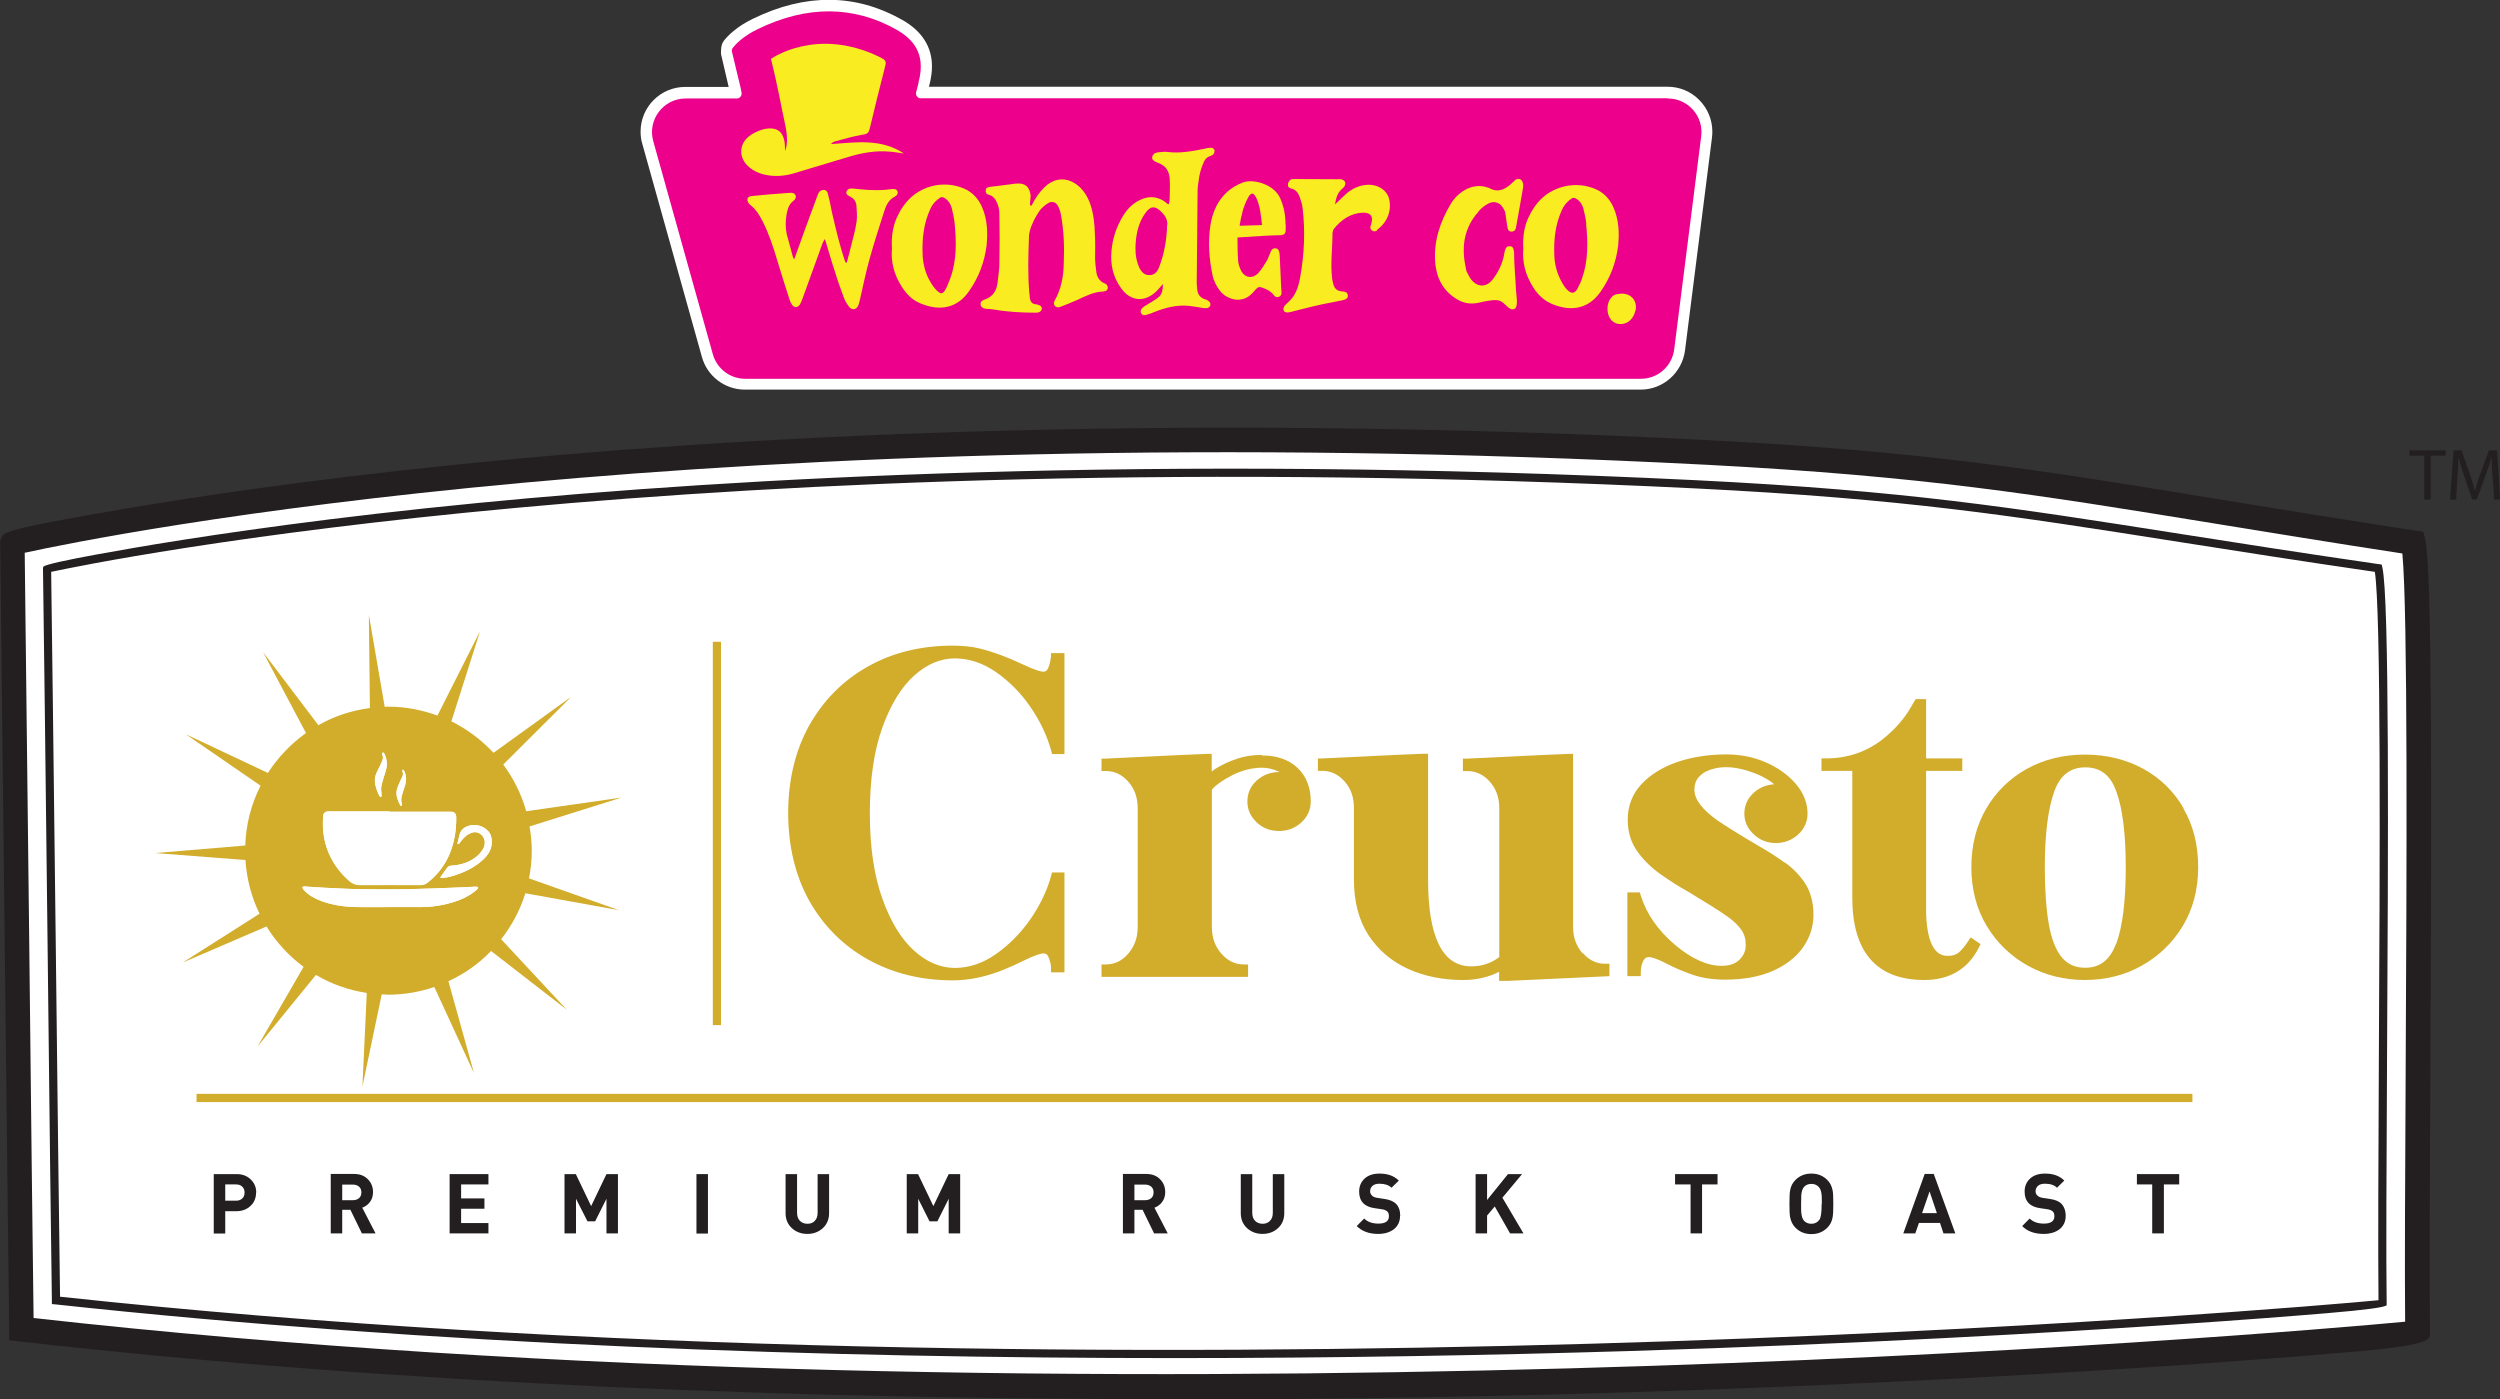 <svg width="243" height="136" viewBox="0 0 243 136" fill="none" xmlns="http://www.w3.org/2000/svg">
<rect x="0" y="0" width="243" height="136" fill="#333333" stroke="none"/>
<g id="Layer_1" clip-path="url(#clip0_411_308)">
<path id="Vector" d="M1.201 52.762C1.201 52.762 61.486 38.586 166.032 43.957C194.001 45.436 203.949 48.037 234.574 52.728C235.606 57.437 234.811 114.176 234.997 129.542C235.234 129.695 110.84 141.525 2.098 129.185C1.979 119.819 1.337 61.397 1.218 52.762H1.201Z" fill="white"/>
<path id="Vector_2" d="M113.852 135.999C79.539 135.999 39.828 134.691 1.945 130.39L0.896 130.271V129.217C0.829 124.611 0.643 108.174 0.457 91.618C0.27 74.467 0.067 57.197 0.017 52.795V52.591L0.118 52.285C0.372 51.724 0.507 51.435 12.063 49.463C18.713 48.324 29.727 46.659 44.295 45.163C70.013 42.545 112.008 39.995 166.083 42.783C187.368 43.905 198.027 45.639 215.658 48.528C221.139 49.429 227.366 50.432 234.743 51.571L235.555 51.69L235.741 52.489C236.401 55.548 236.367 76.847 236.232 104.366C236.181 115.177 236.13 124.509 236.198 129.557V129.778L236.13 129.982C235.95 130.503 233.75 130.951 229.532 131.325C226.368 131.597 221.106 132.039 213.932 132.549C201.868 133.399 182.597 134.555 159.281 135.302C145.965 135.727 130.552 136.033 113.852 136.033M3.265 128.112C105.561 139.569 221.935 129.591 233.778 128.469C233.728 123.234 233.778 114.429 233.829 104.349C233.931 85.159 234.049 59.322 233.508 53.798C226.503 52.727 220.547 51.741 215.285 50.891C197.723 48.035 187.131 46.302 165.965 45.18C68.981 40.182 10.321 51.996 2.402 53.73C2.47 59.305 2.656 75.504 2.842 91.567C3.011 107.035 3.181 122.401 3.265 128.112Z" fill="#231F20"/>
<path id="Vector_3" d="M102.127 63.895C102.127 64.201 102.043 64.541 101.89 64.915C101.755 65.254 101.569 65.288 101.4 65.288C101.213 65.288 100.706 65.187 99.369 64.558C97.897 63.861 96.51 63.351 95.275 63.045C94.463 62.841 93.549 62.756 92.601 62.756C89.522 62.756 86.73 63.436 84.345 64.796C81.942 66.138 80.03 68.076 78.66 70.507C77.306 72.938 76.612 75.81 76.612 79.023C76.612 82.235 77.306 85.125 78.66 87.556C80.03 89.987 81.942 91.907 84.345 93.25C86.747 94.593 89.522 95.29 92.601 95.29C94.226 95.29 95.884 94.933 97.559 94.253C98.236 93.981 98.862 93.692 99.403 93.42C100.74 92.757 101.247 92.672 101.433 92.672C101.603 92.672 101.789 92.723 101.924 93.046C102.076 93.42 102.161 93.777 102.161 94.083V94.508H103.464V84.802H102.262L102.178 85.108C101.772 86.57 101.095 87.998 100.148 89.358C99.2 90.717 98.066 91.856 96.781 92.757C95.512 93.641 94.175 94.083 92.804 94.083C91.434 94.083 90.08 93.522 88.862 92.417C87.593 91.278 86.561 89.579 85.766 87.352C84.954 85.108 84.548 82.303 84.548 79.04C84.548 75.776 84.954 72.955 85.766 70.711C86.561 68.501 87.61 66.784 88.862 65.662C90.097 64.558 91.417 63.997 92.804 63.997C94.192 63.997 95.512 64.439 96.781 65.305C98.083 66.206 99.217 67.345 100.148 68.705C101.095 70.065 101.772 71.51 102.178 72.972L102.262 73.294H103.464V63.487H102.161V63.912L102.127 63.895Z" fill="#D2AC2B"/>
<path id="Vector_4" d="M122.633 73.379C121.771 73.379 120.975 73.498 120.231 73.753C119.503 73.991 118.86 74.297 118.319 74.62C118.116 74.739 117.93 74.858 117.778 74.994V73.277H117.355C117.05 73.277 113.717 73.43 107.473 73.736H107.067V74.943H107.49C108.336 74.943 109.047 75.283 109.656 75.963C110.282 76.66 110.587 77.527 110.587 78.598V90.088C110.587 91.125 110.282 91.975 109.656 92.706C109.047 93.403 108.336 93.743 107.49 93.743H107.067V94.95H121.314V93.743H120.891C120.045 93.743 119.351 93.403 118.725 92.706C118.099 91.992 117.794 91.142 117.794 90.105V76.745C118.234 76.252 118.911 75.793 119.808 75.334C120.772 74.858 121.737 74.62 122.667 74.62C123.209 74.62 123.767 74.756 124.325 75.011C124.342 75.011 124.376 75.028 124.393 75.045C124.376 75.045 124.342 75.045 124.325 75.045C123.496 75.045 122.769 75.317 122.16 75.861C121.551 76.405 121.246 77.102 121.246 77.901C121.246 78.7 121.551 79.363 122.16 79.941C122.752 80.501 123.479 80.773 124.325 80.773C125.171 80.773 125.899 80.484 126.491 79.941C127.1 79.38 127.405 78.7 127.405 77.901C127.405 76.524 126.965 75.436 126.102 74.62C125.239 73.821 124.089 73.43 122.667 73.43" fill="#D2AC2B"/>
<path id="Vector_5" d="M153.833 92.673C153.207 91.959 152.903 91.109 152.903 90.073V73.279H152.48C152.158 73.279 148.842 73.432 142.599 73.738H142.193V74.945H142.616C143.462 74.945 144.189 75.284 144.798 75.964C145.424 76.661 145.729 77.511 145.729 78.565V93.03C144.917 93.642 144.02 93.931 143.005 93.931C140.213 93.931 138.809 91.093 138.809 85.483V73.262H138.386C138.081 73.262 134.748 73.415 128.505 73.721H128.099V74.927H128.522C129.368 74.927 130.078 75.267 130.687 75.947C131.313 76.644 131.601 77.494 131.601 78.548V85.483C131.601 87.625 132.075 89.461 133.022 90.906C133.97 92.35 135.273 93.455 136.88 94.186C138.47 94.9 140.264 95.257 142.21 95.257C143.512 95.257 144.68 94.985 145.712 94.458V95.342H146.575L156.439 94.883V93.676H156.016C155.17 93.676 154.476 93.336 153.85 92.639" fill="#D2AC2B"/>
<path id="Vector_6" d="M173.477 83.85C172.682 83.272 171.768 82.694 170.787 82.133C169.129 81.164 167.826 80.348 166.929 79.736C165.457 78.7 164.696 77.697 164.696 76.762C164.696 76.269 164.831 75.861 165.102 75.555C165.389 75.215 165.762 74.977 166.218 74.824C166.709 74.654 167.217 74.569 167.758 74.569C168.689 74.569 169.704 74.807 170.821 75.266C171.464 75.538 172.022 75.861 172.462 76.235C171.717 76.269 171.041 76.541 170.482 77.034C169.873 77.595 169.552 78.275 169.552 79.073C169.552 79.872 169.856 80.535 170.482 81.113C171.074 81.674 171.802 81.946 172.614 81.946C173.426 81.946 174.188 81.657 174.78 81.113C175.389 80.552 175.693 79.855 175.693 79.073C175.693 78.07 175.321 77.102 174.577 76.218C173.849 75.368 172.885 74.654 171.7 74.127C170.516 73.6 169.196 73.328 167.792 73.328C166.066 73.328 164.476 73.583 163.055 74.059C161.616 74.552 160.449 75.266 159.569 76.201C158.672 77.153 158.215 78.326 158.215 79.668C158.215 80.841 158.52 81.861 159.129 82.728C159.721 83.561 160.466 84.309 161.379 84.955C162.259 85.584 163.19 86.178 164.171 86.722C165.948 87.793 167.183 88.575 167.86 89.051C168.469 89.476 168.926 89.918 169.247 90.36C169.552 90.785 169.687 91.278 169.687 91.873C169.687 92.417 169.484 92.876 169.078 93.284C168.655 93.692 168.097 93.879 167.335 93.879C165.931 93.879 164.391 93.182 162.767 91.805C161.143 90.411 160.026 88.813 159.484 87.045L159.383 86.739H158.182V94.881H159.484V94.457C159.484 94.236 159.518 93.998 159.586 93.743C159.654 93.522 159.738 93.335 159.874 93.182C159.941 93.114 160.043 93.029 160.297 93.029C160.466 93.029 160.923 93.114 162.056 93.692C162.716 94.049 163.511 94.388 164.425 94.712C165.372 95.051 166.455 95.221 167.657 95.221C169.433 95.221 170.973 94.949 172.242 94.406C173.528 93.845 174.543 93.08 175.22 92.128C175.913 91.159 176.269 90.088 176.269 88.915C176.269 87.742 175.998 86.722 175.474 85.89C174.966 85.108 174.289 84.394 173.443 83.799" fill="#D2AC2B"/>
<path id="Vector_7" d="M191.293 91.499C191.023 91.924 190.735 92.281 190.43 92.553C190.16 92.791 189.821 92.91 189.364 92.91C188.857 92.91 187.334 92.91 187.216 88.728V74.926H190.735V73.719H187.216V67.957H186.2L185.727 68.756C185.118 69.827 184.238 70.847 183.087 71.782C181.48 73.073 179.585 73.719 177.47 73.719H177.047V74.926H180.042V87.233C180.042 92.553 182.41 95.256 187.046 95.256C189.483 95.256 191.276 94.202 192.342 92.111L192.511 91.771L191.547 91.108L191.31 91.482L191.293 91.499Z" fill="#D2AC2B"/>
<path id="Vector_8" d="M212.257 78.581C211.31 76.932 209.973 75.623 208.315 74.722C206.657 73.822 204.745 73.346 202.664 73.346C200.583 73.346 198.688 73.805 197.03 74.722C195.371 75.64 194.035 76.932 193.07 78.581C192.106 80.23 191.615 82.151 191.615 84.292C191.615 86.434 192.123 88.372 193.121 90.021C194.119 91.669 195.473 92.961 197.131 93.879C198.789 94.797 200.65 95.256 202.647 95.256C204.643 95.256 206.505 94.797 208.146 93.879C209.804 92.961 211.157 91.669 212.156 90.021C213.154 88.372 213.662 86.451 213.662 84.292C213.662 82.134 213.188 80.23 212.223 78.581M205.675 91.737C205.1 93.301 204.119 94.066 202.681 94.066C201.716 94.066 200.972 93.726 200.413 93.063C199.821 92.349 199.398 91.261 199.144 89.834C198.891 88.355 198.755 86.502 198.755 84.309C198.755 81.063 199.077 78.564 199.686 76.898C200.261 75.335 201.243 74.587 202.698 74.587C204.153 74.587 205.134 75.335 205.692 76.898C206.318 78.564 206.623 81.063 206.623 84.309C206.623 87.556 206.318 90.072 205.692 91.754" fill="#D2AC2B"/>
<path id="Vector_9" d="M24.889 115.925C24.889 116.435 24.72 116.86 24.381 117.183C24.026 117.54 23.552 117.727 22.994 117.727H21.894V119.902H20.777V114.123H23.011C23.586 114.123 24.043 114.31 24.398 114.667C24.736 115.007 24.906 115.415 24.906 115.925M23.772 115.925C23.772 115.687 23.704 115.5 23.552 115.347C23.4 115.194 23.197 115.126 22.943 115.126H21.894V116.707H22.943C23.197 116.707 23.4 116.639 23.552 116.486C23.704 116.35 23.772 116.146 23.772 115.908" fill="#231F20"/>
<path id="Vector_10" d="M36.479 119.887H35.176L34.059 117.592H33.264V119.887H32.148V114.107H34.398C34.973 114.107 35.43 114.277 35.768 114.634C36.09 114.957 36.259 115.382 36.259 115.875C36.259 116.249 36.157 116.589 35.938 116.861C35.751 117.099 35.498 117.286 35.21 117.388L36.496 119.87L36.479 119.887ZM35.125 115.892C35.125 115.671 35.058 115.484 34.905 115.348C34.753 115.212 34.55 115.144 34.313 115.144H33.264V116.657H34.313C34.55 116.657 34.753 116.589 34.905 116.453C35.058 116.317 35.125 116.13 35.125 115.909" fill="#231F20"/>
<path id="Vector_11" d="M47.476 119.885H43.703V114.123H47.476V115.126H44.82V116.486H47.087V117.489H44.82V118.882H47.476V119.885Z" fill="#231F20"/>
<path id="Vector_12" d="M60.064 119.885H58.948V116.52L57.848 118.712H57.103L55.987 116.52V119.885H54.87V114.123H55.97L57.459 117.234L58.948 114.123H60.064V119.885Z" fill="#231F20"/>
<path id="Vector_13" d="M68.812 114.123H67.695V119.902H68.812V114.123Z" fill="#231F20"/>
<path id="Vector_14" d="M80.588 117.914C80.588 118.509 80.385 119.001 79.979 119.375C79.573 119.749 79.066 119.936 78.473 119.936C77.881 119.936 77.374 119.749 76.968 119.375C76.561 119.001 76.358 118.509 76.358 117.914V114.123H77.475V117.88C77.475 118.203 77.56 118.474 77.746 118.661C77.932 118.848 78.169 118.95 78.473 118.95C78.778 118.95 79.032 118.865 79.201 118.661C79.387 118.474 79.472 118.22 79.472 117.88V114.123H80.588V117.914Z" fill="#231F20"/>
<path id="Vector_15" d="M93.329 119.885H92.212V116.52L91.113 118.712H90.351L89.251 116.52V119.885H88.135V114.123H89.234L90.724 117.234L92.212 114.123H93.329V119.885Z" fill="#231F20"/>
<path id="Vector_16" d="M113.48 119.887H112.177L111.06 117.592H110.265V119.887H109.148V114.107H111.399C111.974 114.107 112.431 114.277 112.769 114.634C113.091 114.957 113.26 115.382 113.26 115.875C113.26 116.249 113.158 116.589 112.938 116.861C112.752 117.099 112.515 117.286 112.211 117.388L113.497 119.87L113.48 119.887ZM112.126 115.892C112.126 115.671 112.059 115.484 111.906 115.348C111.754 115.212 111.551 115.144 111.314 115.144H110.265V116.657H111.314C111.551 116.657 111.754 116.589 111.906 116.453C112.059 116.317 112.126 116.13 112.126 115.909" fill="#231F20"/>
<path id="Vector_17" d="M124.833 117.914C124.833 118.509 124.63 119.001 124.224 119.375C123.818 119.749 123.311 119.936 122.718 119.936C122.126 119.936 121.619 119.749 121.213 119.375C120.807 119.001 120.604 118.509 120.604 117.914V114.123H121.72V117.88C121.72 118.203 121.805 118.474 121.991 118.661C122.177 118.848 122.414 118.95 122.718 118.95C123.023 118.95 123.26 118.865 123.446 118.661C123.632 118.474 123.717 118.22 123.717 117.88V114.123H124.833V117.914Z" fill="#231F20"/>
<path id="Vector_18" d="M136.085 118.186C136.085 118.73 135.882 119.155 135.493 119.478C135.087 119.784 134.579 119.937 133.97 119.937C133.073 119.937 132.38 119.682 131.872 119.172L132.6 118.441C132.921 118.764 133.378 118.934 133.987 118.934C134.664 118.934 135.002 118.696 135.002 118.22C135.002 117.999 134.951 117.846 134.833 117.744C134.715 117.642 134.545 117.574 134.325 117.54L133.632 117.438C132.617 117.302 132.109 116.758 132.109 115.823C132.109 115.296 132.295 114.871 132.65 114.548C133.006 114.225 133.496 114.072 134.105 114.072C134.884 114.072 135.493 114.293 135.967 114.752L135.256 115.449C134.985 115.177 134.579 115.058 134.072 115.058C133.784 115.058 133.564 115.126 133.412 115.262C133.259 115.398 133.175 115.568 133.175 115.789C133.175 115.959 133.243 116.095 133.361 116.214C133.479 116.333 133.649 116.401 133.885 116.435L134.562 116.537C135.053 116.605 135.425 116.758 135.662 116.979C135.967 117.268 136.102 117.676 136.102 118.203" fill="#231F20"/>
<path id="Vector_19" d="M148.081 119.885H146.778L145.289 117.268L144.544 118.152V119.885H143.428V114.123H144.544V116.639L146.575 114.123H147.945L146.033 116.418L148.081 119.885Z" fill="#231F20"/>
<path id="Vector_20" d="M166.946 115.126H165.44V119.885H164.323V115.126H162.817V114.123H166.946V115.126Z" fill="#231F20"/>
<path id="Vector_21" d="M178.197 117.013C178.197 117.642 178.18 118.067 178.13 118.322C178.062 118.73 177.893 119.053 177.622 119.325C177.199 119.75 176.691 119.954 176.065 119.954C175.439 119.954 174.932 119.75 174.509 119.325C174.255 119.07 174.086 118.73 174.001 118.322C173.951 118.084 173.934 117.642 173.934 117.013C173.934 116.384 173.951 115.942 174.001 115.704C174.069 115.296 174.238 114.973 174.509 114.701C174.932 114.276 175.439 114.072 176.065 114.072C176.691 114.072 177.199 114.276 177.622 114.701C177.893 114.973 178.045 115.296 178.13 115.704C178.18 115.942 178.197 116.384 178.197 117.013ZM177.081 117.013C177.081 116.571 177.081 116.299 177.064 116.163C177.03 115.806 176.945 115.551 176.793 115.381C176.607 115.177 176.37 115.075 176.065 115.075C175.761 115.075 175.524 115.177 175.338 115.381C175.203 115.551 175.118 115.806 175.084 116.163C175.084 116.265 175.067 116.537 175.067 117.013C175.067 117.489 175.067 117.761 175.084 117.863C175.118 118.22 175.203 118.475 175.338 118.645C175.524 118.849 175.761 118.951 176.065 118.951C176.404 118.951 176.658 118.815 176.844 118.56C176.996 118.356 177.064 117.846 177.064 117.013" fill="#231F20"/>
<path id="Vector_22" d="M190.075 119.887H188.907L188.569 118.867H186.522L186.166 119.887H184.999L187.08 114.107H187.96L190.058 119.887H190.075ZM188.265 117.915L187.554 115.807L186.826 117.915H188.248H188.265Z" fill="#231F20"/>
<path id="Vector_23" d="M200.786 118.186C200.786 118.73 200.583 119.155 200.193 119.478C199.787 119.784 199.28 119.937 198.654 119.937C197.757 119.937 197.046 119.682 196.556 119.172L197.283 118.441C197.605 118.764 198.062 118.934 198.671 118.934C199.347 118.934 199.686 118.696 199.686 118.22C199.686 117.999 199.635 117.846 199.517 117.744C199.398 117.642 199.229 117.574 199.009 117.54L198.315 117.438C197.3 117.302 196.793 116.758 196.793 115.823C196.793 115.296 196.979 114.871 197.334 114.548C197.689 114.225 198.18 114.072 198.789 114.072C199.567 114.072 200.193 114.293 200.65 114.752L199.94 115.449C199.669 115.177 199.28 115.058 198.755 115.058C198.468 115.058 198.248 115.126 198.095 115.262C197.943 115.398 197.858 115.568 197.858 115.789C197.858 115.959 197.909 116.095 198.045 116.214C198.163 116.333 198.332 116.401 198.569 116.435L199.246 116.537C199.737 116.605 200.109 116.758 200.346 116.979C200.633 117.268 200.786 117.676 200.786 118.203" fill="#231F20"/>
<path id="Vector_24" d="M211.818 115.126H210.329V119.885H209.195V115.126H207.706V114.123H211.818V115.126Z" fill="#231F20"/>
<path id="Vector_25" d="M70.081 62.383H69.286V99.642H70.081V62.383Z" fill="#D2AC2B"/>
<path id="Vector_26" d="M213.103 106.322H19.102V107.121H213.103V106.322Z" fill="#D2AC2B"/>
<path id="Vector_27" d="M60.268 88.507L51.419 85.379C51.589 84.513 51.69 83.612 51.69 82.677C51.69 81.878 51.605 81.096 51.47 80.331L60.404 77.526L51.148 78.852C50.675 77.186 49.913 75.657 48.915 74.314L55.514 67.736L47.968 73.175C46.8 71.917 45.413 70.88 43.873 70.115L46.665 61.344L42.52 69.554C41.031 69.01 39.423 68.688 37.748 68.688C37.63 68.688 37.511 68.688 37.393 68.705L35.853 59.764L35.955 68.823C34.144 69.061 32.452 69.622 30.947 70.489L25.566 63.384L29.745 71.254C28.273 72.291 27.021 73.617 26.04 75.13L18.071 71.373L25.329 76.371C24.432 78.121 23.908 80.093 23.84 82.184L15.093 82.915L23.857 83.595C23.976 85.448 24.449 87.215 25.228 88.813L17.766 93.555L25.904 90.054C26.852 91.584 28.07 92.909 29.508 93.98L25.025 101.731L30.71 94.762C32.199 95.646 33.874 96.241 35.65 96.513L35.227 105.607L37.105 96.649C37.325 96.649 37.528 96.683 37.748 96.683C39.305 96.683 40.811 96.411 42.215 95.935L46.073 104.315L43.586 95.374C45.142 94.66 46.563 93.657 47.731 92.434L55.091 98.145L48.712 91.295C49.744 89.969 50.556 88.473 51.064 86.824L60.268 88.49V88.507Z" fill="#D2AC2B"/>
<path id="Vector_28" d="M37.883 78.888H31.978C31.978 78.888 31.893 78.888 31.843 78.888C31.622 78.905 31.436 79.075 31.419 79.279C31.318 80.367 31.419 81.437 31.775 82.474C32.215 83.732 32.959 84.786 33.957 85.653C34.262 85.925 34.6 86.044 35.023 86.044C36.969 86.027 38.898 86.044 40.844 86.044C41.114 86.044 41.334 85.976 41.537 85.823C42.451 85.109 43.145 84.225 43.636 83.171C44.16 81.981 44.363 80.724 44.346 79.432C44.346 79.092 44.16 78.922 43.822 78.922H37.9M37.866 88.169C38.847 88.169 39.846 88.169 40.827 88.169C41.91 88.169 42.976 88.016 44.008 87.71C44.888 87.438 45.717 87.047 46.41 86.418C46.444 86.384 46.461 86.299 46.478 86.248C46.427 86.231 46.377 86.18 46.309 86.18C45.717 86.214 45.124 86.248 44.532 86.265C42.823 86.333 41.114 86.401 39.406 86.435C38.018 86.452 36.631 86.435 35.243 86.435C34.076 86.418 32.925 86.367 31.758 86.299C31.013 86.265 30.286 86.214 29.558 86.163C29.508 86.163 29.423 86.18 29.406 86.231C29.389 86.265 29.406 86.35 29.44 86.384C29.457 86.435 29.508 86.452 29.524 86.503C29.998 87.03 30.607 87.353 31.25 87.591C32.35 87.982 33.484 88.135 34.651 88.169C35.717 88.186 36.783 88.169 37.849 88.169M47.798 81.896C47.798 81.403 47.696 81.063 47.459 80.808C46.986 80.248 46.106 80.027 45.412 80.316C45.023 80.469 44.752 80.757 44.651 81.165C44.6 81.386 44.549 81.59 44.498 81.811C44.498 81.862 44.465 81.896 44.465 81.947C44.465 81.981 44.481 82.032 44.498 82.049C44.532 82.049 44.566 82.032 44.617 82.015C44.634 82.015 44.634 81.981 44.651 81.964C44.904 81.607 45.192 81.267 45.598 81.046C45.953 80.859 46.309 80.808 46.664 81.046C47.121 81.352 47.256 81.998 46.952 82.508C46.749 82.865 46.478 83.154 46.14 83.392C45.463 83.885 44.701 84.089 43.872 84.14C43.686 84.14 43.534 84.225 43.432 84.378C43.246 84.65 43.043 84.922 42.857 85.177C42.823 85.211 42.823 85.262 42.806 85.313C42.857 85.313 42.908 85.347 42.959 85.347C43.466 85.313 43.957 85.177 44.431 85.007C45.378 84.667 46.258 84.225 46.986 83.528C47.476 83.069 47.798 82.525 47.798 81.896ZM37.595 74.349C37.595 73.992 37.477 73.482 37.341 73.261C37.307 73.193 37.257 73.125 37.189 73.159C37.105 73.193 37.121 73.278 37.155 73.346C37.223 73.533 37.24 73.737 37.155 73.924C37.088 74.06 37.037 74.213 36.969 74.349C36.834 74.638 36.681 74.927 36.546 75.233C36.326 75.794 36.462 76.338 36.648 76.882C36.715 77.069 36.817 77.239 36.901 77.409C36.918 77.443 36.986 77.477 37.02 77.46C37.071 77.443 37.088 77.392 37.088 77.341C37.088 77.324 37.088 77.29 37.088 77.256C37.088 77.001 37.02 76.746 37.054 76.491C37.121 76.134 37.24 75.777 37.341 75.42C37.46 75.063 37.578 74.689 37.595 74.349ZM39.473 75.726C39.456 75.454 39.422 75.165 39.27 74.91C39.236 74.876 39.186 74.842 39.135 74.808C39.135 74.859 39.101 74.927 39.118 74.978C39.186 75.148 39.186 75.318 39.118 75.488C39.033 75.658 38.949 75.828 38.864 76.015C38.763 76.287 38.61 76.542 38.56 76.831C38.475 77.358 38.661 77.834 38.915 78.293C38.932 78.327 38.983 78.327 39.033 78.344C39.033 78.293 39.084 78.259 39.067 78.225C39.016 77.97 38.983 77.715 39.033 77.443C39.084 77.205 39.169 76.984 39.236 76.763C39.355 76.44 39.456 76.117 39.473 75.743" fill="white"/>
<path id="Vector_29" d="M37.883 78.888H43.805C44.161 78.888 44.33 79.058 44.347 79.397C44.364 80.689 44.161 81.947 43.636 83.137C43.162 84.208 42.469 85.092 41.538 85.789C41.335 85.942 41.098 86.027 40.844 86.01C38.899 86.01 36.953 86.01 35.024 86.01C34.601 86.01 34.279 85.891 33.958 85.619C32.96 84.752 32.215 83.698 31.775 82.44C31.42 81.403 31.319 80.332 31.42 79.245C31.437 79.04 31.623 78.871 31.843 78.853C31.894 78.853 31.928 78.853 31.979 78.853H37.883" fill="white"/>
<path id="Vector_30" d="M37.866 88.168C36.8 88.168 35.734 88.185 34.668 88.168C33.517 88.151 32.367 87.998 31.267 87.59C30.624 87.352 30.015 87.029 29.541 86.502C29.508 86.468 29.474 86.434 29.44 86.383C29.423 86.332 29.389 86.264 29.406 86.23C29.423 86.196 29.508 86.162 29.558 86.162C30.286 86.213 31.03 86.264 31.758 86.298C32.925 86.349 34.076 86.417 35.243 86.434C36.631 86.451 38.018 86.468 39.406 86.434C41.114 86.4 42.823 86.332 44.532 86.264C45.124 86.247 45.717 86.196 46.309 86.179C46.359 86.179 46.427 86.23 46.478 86.247C46.461 86.298 46.444 86.383 46.41 86.417C45.717 87.046 44.888 87.437 43.991 87.709C42.959 88.032 41.893 88.168 40.81 88.168C39.828 88.168 38.83 88.168 37.849 88.168H37.866Z" fill="white"/>
<path id="Vector_31" d="M47.798 81.895C47.798 82.524 47.477 83.068 46.986 83.527C46.241 84.224 45.361 84.683 44.431 85.006C43.957 85.176 43.467 85.295 42.959 85.346C42.908 85.346 42.857 85.329 42.807 85.312C42.824 85.261 42.84 85.21 42.874 85.176C43.06 84.904 43.264 84.632 43.45 84.377C43.568 84.224 43.703 84.139 43.889 84.139C44.702 84.088 45.48 83.867 46.157 83.391C46.495 83.153 46.766 82.864 46.969 82.507C47.273 82.014 47.138 81.351 46.681 81.045C46.326 80.807 45.971 80.858 45.615 81.045C45.209 81.249 44.922 81.606 44.668 81.963C44.668 81.98 44.651 82.014 44.634 82.014C44.6 82.031 44.549 82.065 44.516 82.048C44.499 82.048 44.482 81.98 44.482 81.946C44.482 81.895 44.499 81.844 44.516 81.81C44.566 81.589 44.617 81.385 44.668 81.164C44.769 80.739 45.023 80.468 45.429 80.314C46.106 80.025 46.986 80.246 47.477 80.807C47.696 81.062 47.815 81.402 47.815 81.895" fill="white"/>
<path id="Vector_32" d="M37.596 74.349C37.596 74.689 37.46 75.063 37.342 75.42C37.223 75.777 37.105 76.134 37.054 76.491C37.02 76.746 37.071 77.001 37.088 77.256C37.088 77.29 37.105 77.324 37.088 77.341C37.088 77.392 37.054 77.443 37.02 77.46C37.003 77.46 36.919 77.443 36.919 77.409C36.834 77.239 36.733 77.069 36.665 76.882C36.479 76.338 36.327 75.794 36.563 75.233C36.682 74.927 36.851 74.638 36.986 74.349C37.054 74.213 37.105 74.06 37.173 73.924C37.257 73.737 37.24 73.533 37.173 73.346C37.139 73.278 37.105 73.21 37.206 73.159C37.291 73.125 37.325 73.193 37.376 73.261C37.511 73.482 37.629 73.992 37.629 74.349" fill="white"/>
<path id="Vector_33" d="M39.473 75.726C39.473 76.1 39.338 76.423 39.236 76.746C39.169 76.967 39.084 77.205 39.033 77.426C38.966 77.681 39 77.953 39.067 78.208C39.067 78.242 39.05 78.293 39.033 78.327C39 78.31 38.932 78.31 38.915 78.276C38.661 77.817 38.475 77.341 38.56 76.814C38.611 76.525 38.746 76.27 38.864 75.998C38.932 75.811 39.033 75.641 39.118 75.471C39.186 75.301 39.186 75.131 39.118 74.961C39.118 74.91 39.118 74.859 39.135 74.791C39.186 74.825 39.236 74.842 39.27 74.893C39.423 75.148 39.456 75.454 39.473 75.709" fill="white"/>
<path id="Vector_34" d="M114.14 132.006C80.842 132.006 42.282 130.782 5.397 126.788L5.042 126.754V126.397C4.974 122.113 4.788 106.73 4.619 91.279C4.433 75.352 4.246 59.34 4.179 55.278V55.21L4.213 55.091C4.416 54.666 14.127 53.068 15.227 52.881C21.674 51.827 32.333 50.263 46.478 48.887C71.434 46.456 112.228 44.093 164.882 46.677C185.304 47.697 195.371 49.294 212.037 51.912C217.519 52.779 223.728 53.748 231.223 54.836L231.494 54.87L231.562 55.142C232.256 58.133 232.137 82.117 232.019 103.28C231.968 113.342 231.917 122.028 231.985 126.72V126.856C231.906 127.06 229.988 127.32 226.232 127.638C223.187 127.893 218.077 128.301 211.14 128.76C199.465 129.541 180.786 130.629 158.198 131.326C145.289 131.717 130.332 132.006 114.14 132.006ZM5.837 126.04C108.522 137.123 224.422 127.043 231.19 126.38C231.139 121.688 231.173 113.139 231.223 103.28C231.325 83.715 231.443 59.493 230.834 55.584C223.457 54.513 217.332 53.544 211.918 52.694C195.286 50.076 185.236 48.496 164.848 47.476C67.56 42.699 9.661 54.581 4.974 55.584C5.042 60.122 5.228 75.743 5.414 91.279C5.583 106.339 5.769 121.315 5.837 126.04Z" fill="#231F20"/>
<path id="Vector_35" d="M166.405 13.377L163.783 34.063C163.495 36.239 161.651 37.871 159.468 37.871H72.4C70.454 37.871 68.728 36.562 68.22 34.675L62.434 13.989C62.315 13.598 62.265 13.207 62.265 12.799C62.265 10.386 64.21 8.448 66.613 8.448H70.826L70.082 5.252C70.082 5.167 70.082 5.082 70.082 4.997C70.082 4.453 70.2 4.164 70.386 3.926C70.725 3.501 71.57 2.6 73.195 1.819C78.288 -0.663 83.16 -0.629 87.678 1.921C89.607 3.008 90.588 4.538 90.588 6.459C90.588 7.003 90.504 7.598 90.351 8.21L90.284 8.431H162.091C163.258 8.431 164.358 8.89 165.17 9.723C165.982 10.538 166.439 11.643 166.439 12.782C166.439 12.969 166.439 13.156 166.405 13.343" fill="white"/>
<path id="Vector_36" d="M162.091 9.554H89.488C89.201 9.554 88.981 9.282 89.049 8.976C89.116 8.67 89.201 8.347 89.285 8.041V7.973C89.894 5.678 89.218 4.063 87.153 2.891C82.957 0.528 78.423 0.511 73.668 2.823C72.213 3.519 71.503 4.301 71.232 4.641C71.147 4.76 71.114 4.896 71.147 5.032L71.604 6.936C71.655 7.123 71.689 7.31 71.74 7.497C71.824 7.854 71.909 8.194 71.993 8.551L72.078 9.01C72.129 9.299 71.909 9.571 71.638 9.571H66.647C64.481 9.571 62.908 11.645 63.5 13.735L69.286 34.422C69.675 35.832 70.961 36.818 72.433 36.818H159.502C161.143 36.818 162.531 35.594 162.734 33.946L165.356 13.259C165.61 11.305 164.087 9.571 162.108 9.571" fill="#EC008C"/>
<path id="Vector_37" d="M76.308 14.72C76.375 14.516 76.426 14.312 76.46 14.108C76.612 13.037 76.257 11.915 76.054 10.861C75.834 9.723 75.597 8.584 75.343 7.445C75.225 6.867 75.072 6.306 74.937 5.728C75.039 5.643 79.421 2.601 85.461 5.524C86.222 5.898 86.172 5.949 85.952 6.782C85.495 8.567 85.038 10.386 84.615 12.187C84.412 13.02 84.429 12.986 83.6 13.139C82.754 13.292 81.908 13.547 81.079 13.768C80.96 13.802 80.876 13.921 80.757 14.006C83.211 13.836 85.647 13.445 87.864 14.924C87.39 14.856 86.933 14.771 86.459 14.737C85.106 14.618 83.786 14.856 82.483 15.247C80.707 15.774 78.947 16.318 77.171 16.845C76.308 17.1 75.411 17.185 74.514 17.015C73.787 16.879 73.127 16.59 72.602 16.046C71.858 15.264 71.858 14.159 72.619 13.411C73.38 12.663 75.462 11.881 76.071 13.173C76.223 13.496 76.274 13.785 76.291 14.142C76.291 14.346 76.308 14.533 76.325 14.737" fill="#F9ED21"/>
<path id="Vector_38" d="M87.035 19.088C86.358 19.394 86.121 19.989 85.918 20.618C85.445 22.114 84.954 23.609 84.531 25.139C84.159 26.465 83.888 27.808 83.584 29.134C83.533 29.304 83.516 29.474 83.431 29.661C83.279 30.086 82.856 30.188 82.568 29.865C82.365 29.61 82.196 29.338 82.061 29.032C81.739 28.165 81.418 27.281 81.147 26.38C80.826 25.428 80.555 24.459 80.267 23.507C80.25 23.439 80.216 23.388 80.149 23.235C80.081 23.405 79.997 23.541 79.946 23.66C79.303 25.462 78.643 27.23 78 29.032C77.932 29.202 77.882 29.355 77.78 29.542C77.56 29.95 77.154 29.95 76.934 29.542C76.833 29.389 76.782 29.236 76.731 29.083C76.342 27.842 75.936 26.618 75.564 25.36C75.174 24.034 74.751 22.759 74.142 21.536C73.838 20.941 73.499 20.38 72.975 19.955C72.873 19.887 72.772 19.785 72.721 19.683C72.552 19.326 72.67 19.088 73.076 19.054C74.261 18.935 75.479 18.833 76.714 18.748C76.833 18.731 76.968 18.731 77.086 18.765C77.391 18.867 77.459 19.258 77.154 19.496C76.714 19.802 76.579 20.244 76.477 20.72C76.325 21.57 76.325 22.386 76.596 23.218C76.765 23.796 76.9 24.391 77.07 24.969C77.086 25.02 77.137 25.071 77.188 25.224C77.594 24.153 77.932 23.134 78.305 22.131C78.694 21.026 79.134 19.938 79.523 18.833C79.624 18.612 79.793 18.459 80.047 18.459C80.318 18.459 80.453 18.663 80.487 18.918C80.639 19.462 80.741 20.04 80.859 20.618C81.249 22.267 81.621 23.915 82.179 25.513C82.23 25.53 82.247 25.53 82.298 25.53C82.45 25.003 82.602 24.459 82.721 23.915C82.924 23.151 83.144 22.335 83.262 21.536C83.33 21.043 83.279 20.482 83.245 19.955C83.194 19.581 82.991 19.275 82.619 19.105C82.298 18.952 82.196 18.782 82.298 18.578C82.416 18.323 82.653 18.306 82.89 18.323C83.956 18.442 85.005 18.544 86.105 18.442C86.308 18.425 86.528 18.391 86.731 18.374C86.951 18.357 87.137 18.374 87.238 18.595C87.306 18.816 87.204 18.986 87.018 19.071" fill="#F9ED21"/>
<path id="Vector_39" d="M143.699 20.584C142.362 22.079 142.04 23.864 142.43 25.802C142.48 26.057 142.497 26.329 142.633 26.55C142.785 26.839 142.954 27.179 143.208 27.4C143.783 27.927 144.528 27.859 145.035 27.23C145.627 26.482 146.067 25.598 146.22 24.629C146.237 24.51 146.27 24.357 146.321 24.238C146.389 24.034 146.524 23.915 146.744 23.932C146.998 23.932 147.116 24.102 147.133 24.34C147.167 24.391 147.167 24.442 147.167 24.493C147.167 25.717 147.302 26.975 147.353 28.199C147.37 28.539 147.573 29.677 147.302 29.949C146.863 30.357 146.372 29.61 146.05 29.389C145.661 29.116 145.357 29.151 144.9 29.201C144.511 29.253 144.105 29.32 143.732 29.422C142.988 29.593 142.294 29.491 141.634 29.1C140.298 28.301 139.638 27.077 139.503 25.547C139.333 23.456 139.976 21.552 141.025 19.802C141.414 19.156 141.973 18.646 142.666 18.323C143.293 18.051 143.935 18 144.578 18.221C144.646 18.238 144.714 18.238 144.781 18.289C145.627 18.765 146.304 18.391 146.913 17.847C147.032 17.728 147.167 17.592 147.286 17.49C147.607 17.286 147.912 17.388 148.013 17.762C148.064 17.881 148.064 18.051 148.047 18.204C147.827 19.479 147.607 20.754 147.37 22.028C147.353 22.249 147.269 22.436 147.015 22.504C146.761 22.555 146.575 22.436 146.524 22.096C146.456 21.672 146.389 21.247 146.338 20.822C146.321 20.669 146.27 20.499 146.186 20.363C145.881 19.717 145.289 19.462 144.663 19.785C144.291 19.989 143.935 20.261 143.699 20.567" fill="#F9ED21"/>
<path id="Vector_40" d="M95.901 23.831C95.698 25.446 95.156 26.924 94.192 28.301C93.042 29.967 91.35 30.256 89.556 29.525C88.727 29.219 88.135 28.624 87.678 27.91C86.9 26.72 86.578 25.446 86.697 24.137C86.629 23.066 86.764 22.114 87.154 21.179C87.881 19.581 89.015 18.425 90.825 18.035C91.806 17.848 92.771 17.933 93.684 18.323C94.531 18.68 95.089 19.309 95.444 20.108C95.969 21.298 96.019 22.556 95.901 23.797M92.788 21.689C92.737 21.179 92.619 20.669 92.5 20.193C92.399 19.853 92.23 19.547 91.925 19.326C91.637 19.105 91.468 19.105 91.197 19.343C90.842 19.615 90.588 19.938 90.419 20.329C89.776 21.723 89.624 23.202 89.675 24.681C89.692 25.548 89.912 26.431 90.317 27.196C90.571 27.706 91.163 28.505 91.502 28.505C91.874 28.522 92.263 27.298 92.399 26.958C93.008 25.242 92.957 23.457 92.788 21.689Z" fill="#F9ED21"/>
<path id="Vector_41" d="M107.423 28.284C107.423 28.284 107.322 28.335 107.271 28.335C106.357 28.352 105.545 28.76 104.716 29.151C104.209 29.372 103.684 29.593 103.143 29.797C102.923 29.899 102.72 29.916 102.533 29.729C102.381 29.542 102.432 29.355 102.533 29.185C103.159 28.063 103.379 26.839 103.396 25.599C103.464 24.035 103.413 22.437 103.126 20.89C103.075 20.567 102.956 20.261 102.821 19.989C102.584 19.598 102.195 19.53 101.84 19.768C101.569 19.938 101.315 20.159 101.112 20.397C100.655 21.026 100.283 21.757 100.08 22.505C100.029 22.709 100.012 22.913 100.012 23.117C99.945 24.885 99.894 26.669 100.046 28.437C100.063 28.607 100.097 28.777 100.097 28.947C100.148 29.304 100.317 29.576 100.723 29.576C100.74 29.576 100.774 29.576 100.774 29.593C101.112 29.661 101.264 29.78 101.264 30.001C101.248 30.239 101.028 30.392 100.706 30.392C99.336 30.392 97.965 30.324 96.612 30.086C96.341 30.035 96.087 30.035 95.816 30.018C95.495 29.967 95.343 29.814 95.309 29.61C95.292 29.338 95.461 29.202 95.664 29.134C96.561 28.845 96.899 28.199 96.984 27.315C97.035 26.754 97.136 26.193 97.136 25.666C97.17 24.018 97.17 22.386 97.136 20.737C97.136 20.329 97.035 19.938 96.849 19.581C96.696 19.275 96.51 19.054 96.172 18.952C95.935 18.901 95.782 18.782 95.816 18.493C95.833 18.221 96.053 18.187 96.273 18.153C96.882 18.085 97.491 18.017 98.084 17.932C98.625 17.864 99.319 17.695 99.776 18.085C100.029 18.306 100.165 18.731 100.182 19.054C100.182 19.139 100.08 19.938 100.131 19.955C100.182 19.972 100.199 19.972 100.249 20.006C100.368 19.819 100.469 19.598 100.588 19.394C100.926 18.833 101.315 18.357 101.806 17.949C102.652 17.303 103.616 17.27 104.496 17.83C105.224 18.306 105.681 19.02 105.968 19.819C106.307 20.788 106.391 21.774 106.425 22.794C106.476 23.559 106.442 24.358 106.442 25.157C106.459 25.564 106.493 25.972 106.56 26.397C106.611 26.907 106.848 27.298 107.305 27.519C107.372 27.536 107.474 27.587 107.525 27.638C107.762 27.859 107.728 28.199 107.406 28.318" fill="#F9ED21"/>
<path id="Vector_42" d="M118.048 14.669C118.048 14.669 118.048 14.822 117.997 14.907C117.845 15.178 117.557 15.145 117.337 15.315C117.202 15.416 117.084 15.586 117.016 15.739C116.745 16.317 116.576 16.946 116.508 17.575C116.457 17.915 116.407 18.221 116.407 18.561C116.39 21.927 116.339 24.187 116.322 27.553C116.322 27.74 116.373 27.944 116.373 28.165C116.424 28.641 116.694 28.964 117.151 29.1C117.202 29.117 117.253 29.117 117.303 29.151C117.591 29.304 117.693 29.474 117.642 29.678C117.574 29.899 117.371 29.984 117.033 29.95C116.559 29.882 116.068 29.78 115.561 29.729C114.359 29.61 113.226 29.916 112.126 30.358C111.906 30.46 111.703 30.528 111.449 30.596C111.263 30.664 111.06 30.664 110.925 30.46C110.823 30.29 110.874 30.052 111.094 29.882C111.212 29.78 111.348 29.695 111.5 29.61C112.634 28.879 113.023 28.896 113.04 27.604C112.82 27.842 112.634 28.08 112.414 28.301C111.28 29.406 109.91 29.321 108.979 28.029C108.201 26.958 107.913 25.734 108.032 24.425C108.133 23.168 108.522 22.029 109.165 20.975C109.622 20.227 110.231 19.649 111.06 19.326C111.838 19.037 112.549 19.139 113.243 19.615C113.31 19.683 113.412 19.768 113.513 19.836H113.615C113.632 19.717 113.683 19.598 113.683 19.479C113.7 18.833 113.733 18.153 113.7 17.473C113.683 16.691 113.344 16.096 112.549 15.824C112.38 15.756 112.211 15.688 112.092 15.569C112.075 15.569 112.058 15.536 112.041 15.518C112.041 15.502 112.025 15.467 112.008 15.45C111.957 15.264 112.025 15.094 112.16 14.957C112.312 14.822 112.515 14.822 112.718 14.788C112.989 14.771 113.226 14.737 113.48 14.771C114.681 14.924 115.865 14.703 117.05 14.465C117.236 14.414 117.456 14.363 117.676 14.363C117.896 14.346 118.048 14.499 118.065 14.669M113.463 21.842C113.48 21.383 113.277 20.992 112.972 20.686C112.245 19.887 111.771 20.057 111.297 20.754C111.229 20.856 111.179 20.941 111.094 21.06C110.569 21.978 110.4 22.997 110.366 24.034C110.35 24.765 110.468 25.428 110.772 26.091C110.992 26.482 111.28 26.771 111.754 26.737C112.228 26.737 112.481 26.414 112.651 26.006C113.175 24.646 113.412 23.27 113.446 21.825" fill="#F9ED21"/>
<path id="Vector_43" d="M124.969 21.826V22.301C124.969 22.692 124.85 22.828 124.478 22.862C124.004 22.879 123.514 22.879 123.006 22.913C122.143 22.964 121.246 23.015 120.282 23.083C120.299 23.882 120.282 24.63 120.35 25.378C120.367 25.701 120.502 26.024 120.637 26.313C120.993 27.01 121.737 27.129 122.295 26.551C122.617 26.194 122.871 25.769 123.125 25.361C123.243 25.174 123.311 24.919 123.412 24.715C123.531 24.443 123.581 24.103 123.987 24.137C124.241 24.154 124.377 24.375 124.393 24.919C124.444 25.786 124.461 26.687 124.512 27.588C124.529 27.843 124.529 28.115 124.563 28.387C124.58 28.608 124.512 28.778 124.292 28.863C124.072 28.931 123.937 28.846 123.801 28.676C123.514 28.285 123.074 28.098 122.651 27.945C122.566 27.911 122.448 27.894 122.363 27.911C122.262 27.928 122.194 27.996 122.126 28.064C122.092 28.098 122.059 28.132 122.025 28.166C121.923 28.268 121.822 28.387 121.72 28.506C121.636 28.591 121.534 28.676 121.433 28.761C121.246 28.897 121.026 29.016 120.807 29.067C120.4 29.186 119.961 29.152 119.554 28.982C119.199 28.846 118.844 28.608 118.607 28.302C118.252 27.843 117.981 27.333 117.863 26.772C117.524 25.174 117.406 23.559 117.643 21.945C117.744 21.248 117.947 20.602 118.252 19.99C118.81 18.936 119.622 18.205 120.739 17.763C121.788 17.321 123.869 17.916 124.444 19.293C124.8 20.092 124.952 20.942 124.952 21.826M122.668 21.893C122.566 20.959 122.498 20.058 122.109 19.225C122.059 19.123 121.991 19.055 121.94 18.953C121.771 18.783 121.653 18.766 121.483 18.953C121.416 19.021 121.348 19.14 121.297 19.242C120.84 20.075 120.654 20.976 120.485 21.945C121.23 21.927 121.94 21.893 122.685 21.877" fill="#F9ED21"/>
<path id="Vector_44" d="M133.868 22.386C133.699 22.505 133.53 22.539 133.36 22.403C133.242 22.318 133.157 22.182 133.208 22.029C133.259 21.859 133.31 21.689 133.343 21.503C133.377 21.282 133.36 21.026 133.191 20.874C133.005 20.704 132.717 20.67 132.481 20.67C131.279 20.721 130.366 21.349 129.638 22.267C129.57 22.369 129.553 22.505 129.52 22.624C129.52 24.12 129.3 25.599 129.486 27.095C129.52 27.265 129.537 27.435 129.587 27.571C129.689 28.013 129.926 28.268 130.399 28.319C130.839 28.336 130.975 28.455 131.009 28.71C131.025 28.948 130.907 29.101 130.484 29.186C129.57 29.372 128.623 29.543 127.692 29.763C126.931 29.933 126.153 30.154 125.391 30.341C125.256 30.358 125.104 30.392 125.002 30.358C124.698 30.29 124.664 29.95 124.901 29.678C125.137 29.441 125.408 29.203 125.628 28.931C126.051 28.353 126.254 27.673 126.373 26.976C126.779 24.732 126.88 22.454 126.609 20.194C126.559 19.837 126.457 19.497 126.339 19.174C126.186 18.766 125.983 18.426 125.493 18.324C125.273 18.273 125.154 18.137 125.188 17.882C125.239 17.61 125.408 17.423 125.645 17.406C125.848 17.389 126.034 17.406 126.254 17.406C127.472 17.406 128.724 17.423 129.976 17.423C130.095 17.423 130.213 17.406 130.332 17.423C130.738 17.474 130.89 17.814 130.653 18.154C130.602 18.222 130.535 18.273 130.484 18.324C129.993 18.715 129.875 19.242 129.757 19.871C130.213 19.429 130.552 19.106 130.907 18.783C131.465 18.324 132.108 18.018 132.853 17.967C133.885 17.882 134.849 18.477 135.035 19.395C135.272 20.483 134.849 21.622 133.851 22.335" fill="#F9ED21"/>
<path id="Vector_45" d="M157.285 23.882C157.082 25.496 156.541 26.975 155.576 28.352C154.426 30.018 152.734 30.307 150.924 29.576C150.111 29.253 149.502 28.675 149.045 27.961C148.284 26.771 147.946 25.496 148.064 24.188C147.996 23.117 148.132 22.148 148.521 21.23C149.248 19.632 150.365 18.476 152.209 18.085C153.191 17.898 154.155 17.983 155.069 18.374C155.915 18.731 156.473 19.36 156.828 20.159C157.353 21.349 157.404 22.607 157.285 23.865M154.189 21.757C154.138 21.247 154.02 20.737 153.901 20.261C153.8 19.921 153.631 19.615 153.326 19.394C153.038 19.173 152.869 19.173 152.599 19.411C152.243 19.683 151.989 20.023 151.82 20.397C151.177 21.808 151.025 23.27 151.076 24.748C151.093 25.615 151.313 26.482 151.719 27.264C151.905 27.604 152.091 27.961 152.379 28.216C152.802 28.607 153.106 28.505 153.36 27.995C153.529 27.689 153.681 27.366 153.783 27.026C154.392 25.309 154.341 23.525 154.172 21.757" fill="#F9ED21"/>
<path id="Vector_46" d="M158.96 30.188C158.791 30.953 158.266 31.463 157.589 31.497C157.251 31.514 156.946 31.429 156.676 31.174C156.101 30.596 156.101 29.457 156.659 28.879C156.913 28.556 157.302 28.59 157.623 28.539C158.588 28.539 159.163 29.27 158.977 30.188" fill="#F9ED21"/>
<path id="Vector_47" d="M235.64 44.297H234.202V43.77H237.721V44.297H236.266V48.563H235.64V44.297Z" fill="#231F20"/>
<path id="Vector_48" d="M242.273 46.455C242.239 45.792 242.188 44.993 242.205 44.398C242.036 44.959 241.833 45.554 241.596 46.217L240.75 48.546H240.293L239.515 46.268C239.278 45.588 239.092 44.976 238.957 44.398C238.957 44.993 238.906 45.792 238.855 46.506L238.737 48.563H238.145L238.483 43.77H239.261L240.073 46.081C240.276 46.676 240.429 47.203 240.547 47.696H240.564C240.682 47.22 240.852 46.693 241.072 46.081L241.935 43.77H242.713L243.017 48.563H242.425L242.307 46.455H242.273Z" fill="#231F20"/>
</g>
<defs>
<clipPath id="clip0_411_308">
<rect width="243" height="136" fill="white"/>
</clipPath>
</defs>
</svg>
